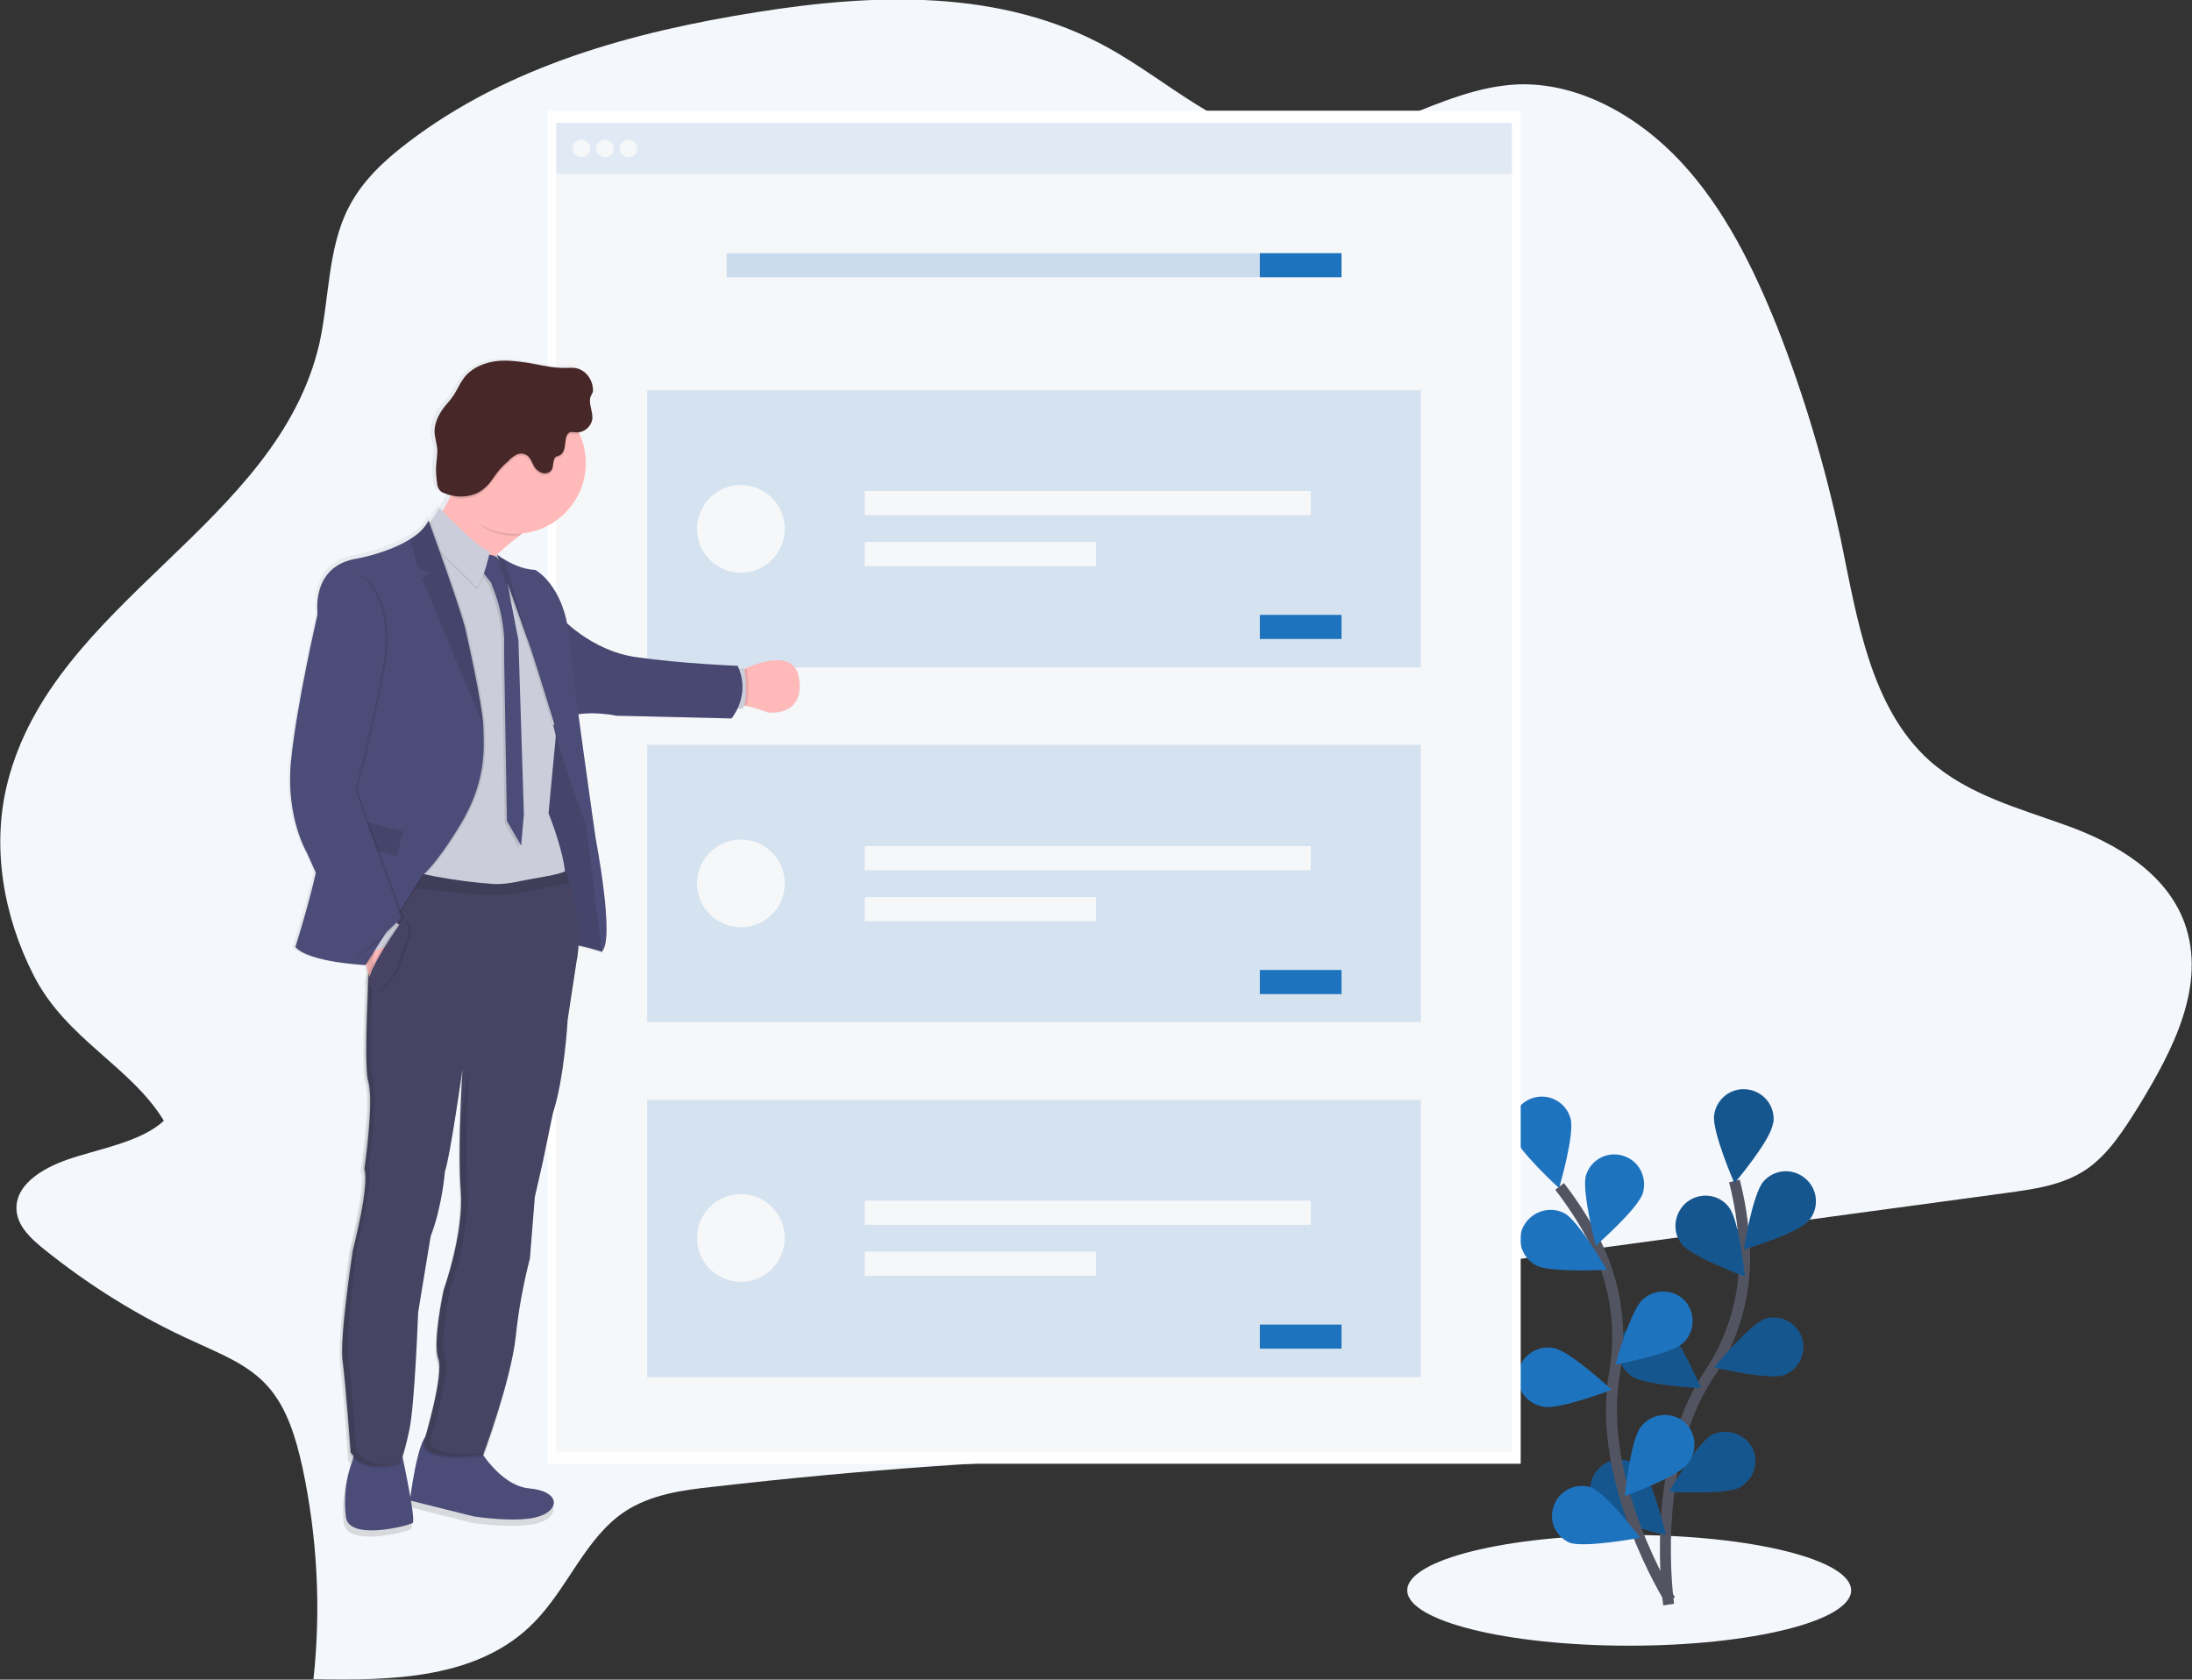 <?xml version="1.0" encoding="UTF-8"?>
<!-- Generator: Adobe Illustrator 24.0.0, SVG Export Plug-In . SVG Version: 6.00 Build 0) -->
<svg xmlns="http://www.w3.org/2000/svg" xmlns:xlink="http://www.w3.org/1999/xlink" version="1.1" id="_x37_0bb2b30-be60-4de4-9e4b-86e23973444e" x="0px" y="0px" viewBox="0 0 400 306.5" style="enable-background:new 0 0 400 306.5;" xml:space="preserve"><rect x="0" y="0" width="400" height="306.5" fill="#333333" stroke="none"/> <style type="text/css"> .st0{fill:#F4F7FC;enable-background:new ;} .st1{fill:none;stroke:#535461;stroke-width:2;stroke-miterlimit:10;} .st2{fill:#1e73be;} .st3{opacity:0.25;enable-background:new ;} .st4{fill:#FFFFFF;} .st5{fill:#F6F7F9;} .st6{opacity:0.1;} .st7{opacity:0.2;} .st8{opacity:0.15;} .st9{fill:url(#SVGID_1_);} .st10{fill:#4C4C78;} .st11{fill:#FFB9B9;} .st12{opacity:0.1;enable-background:new ;} .st13{fill:#CBCDDA;} .st14{opacity:5.000000e-02;enable-background:new ;} .st15{fill:none;stroke:#0000FF;stroke-miterlimit:10;} .st16{fill:#474463;} .st17{fill:#472727;} </style> <path class="st0" d="M12.3,211.6c-4.6,1.6-10.1,4.8-9.2,9.9c0.5,2.6,2.6,4.5,4.5,6.1c8.5,6.9,17.8,12.7,27.8,17.2 c4.7,2.2,9.8,4.1,13.4,8.1c3.6,4,5.2,9.5,6.4,14.9c2.7,12.7,3.4,25.7,2,38.6c14.3,0.3,30.2,0,40.3-10.4c6.1-6.2,9.3-15.3,16.4-20.1 c4.8-3.2,10.6-4,16.3-4.6c26.8-3.1,53.7-5,80.8-5.7c11.3-0.3,22.9-0.4,33.5-4.3s20.2-12.6,22.4-24.3c0.3-1.8,0.5-3.8,1.8-5.1 c1.1-1.1,2.8-1.4,4.3-1.6l93-12.6c5.1-0.7,10.4-1.4,14.7-4.3c4.1-2.8,6.9-7.3,9.6-11.6c6.1-10,12.5-22,8.3-33.5 c-3.4-9.1-12.5-14.4-21.3-17.6s-18.1-5.6-25.2-11.9c-10.8-9.7-13.2-25.9-16.2-40.4c-2.8-13.1-6.6-26-11.5-38.5 c-4.4-11-9.7-21.8-17.6-30.3S288,15,277,15.4c-14.5,0.6-27.2,11.8-41.6,10.4c-12.2-1.2-22.2-11-33.2-17.1 c-19.5-10.8-42.6-9.9-64-6.5c-22.7,3.6-45.5,9.8-63.9,23.9c-4.2,3.2-8.2,6.9-10.7,11.8c-3.8,7.4-3.5,16.5-5.3,24.7 c-7.6,33.2-48.5,47.1-56.9,80.1c-3,11.7-0.8,24.4,4.7,35.2c5.9,11.7,17.7,16.6,23.8,26.6C25.8,208.4,17.7,209.7,12.3,211.6z"></path> <title>onboarding</title> <ellipse class="st0" cx="297.3" cy="290.2" rx="40.5" ry="10.1"></ellipse> <path class="st1" d="M304.5,292.8c0,0-3.7-25.3,7.3-41.9c4.7-6.9,7-15.2,6.5-23.6c-0.2-4-0.8-7.9-1.8-11.8"></path> <path class="st2" d="M323.5,205.1c-0.4,3-7,10.8-7,10.8s-4.1-9.4-3.7-12.4c0.4-3,3.1-5.1,6.1-4.7c3,0.4,5.1,3.1,4.7,6.1 C323.5,205,323.5,205,323.5,205.1L323.5,205.1z"></path> <path class="st2" d="M330,222.8c-2,2.3-11.8,5.2-11.8,5.2s1.6-10.1,3.6-12.4c2-2.3,5.4-2.5,7.7-0.5C331.8,217.1,332,220.6,330,222.8 L330,222.8L330,222.8L330,222.8z"></path> <path class="st2" d="M325.6,250.9c-2.8,1-12.8-1.4-12.8-1.4s6.5-7.9,9.4-8.9c2.9-0.8,5.9,0.9,6.7,3.8 C329.6,247,328.2,249.9,325.6,250.9z"></path> <path class="st2" d="M317.5,271.4c-2.6,1.4-12.9,0.8-12.9,0.8s5.1-8.9,7.7-10.3c2.6-1.4,5.9-0.4,7.4,2.2 C321.1,266.6,320.1,269.9,317.5,271.4L317.5,271.4L317.5,271.4z"></path> <path class="st2" d="M306.9,227c1.8,2.4,11.5,5.9,11.5,5.9s-1-10.2-2.9-12.6c-1.8-2.4-5.2-2.8-7.6-1 C305.5,221.2,305,224.7,306.9,227z"></path> <path class="st2" d="M297.7,251.1c2.4,1.7,12.7,2.2,12.7,2.2s-4-9.4-6.5-11.2c-2.4-1.8-5.8-1.2-7.6,1.2c-1.8,2.4-1.2,5.8,1.2,7.6 C297.6,251,297.6,251.1,297.7,251.1L297.7,251.1z"></path> <path class="st2" d="M291.9,275.7c2.1,2.1,12.1,4.4,12.1,4.4s-2.4-10-4.5-12.1c-2.1-2.1-5.5-2.2-7.7-0.1c-2.1,2.1-2.2,5.5-0.1,7.7 C291.9,275.7,291.9,275.7,291.9,275.7L291.9,275.7L291.9,275.7z"></path> <path class="st3" d="M323.5,205.1c-0.4,3-7,10.8-7,10.8s-4.1-9.4-3.7-12.4c0.4-3,3.1-5.1,6.1-4.7c3,0.4,5.1,3.1,4.7,6.1 C323.5,205,323.5,205,323.5,205.1L323.5,205.1z"></path> <path class="st3" d="M330,222.8c-2,2.3-11.8,5.2-11.8,5.2s1.6-10.1,3.6-12.4c2-2.3,5.4-2.5,7.7-0.5C331.8,217.1,332,220.6,330,222.8 L330,222.8L330,222.8L330,222.8z"></path> <path class="st3" d="M325.6,250.9c-2.8,1-12.8-1.4-12.8-1.4s6.5-7.9,9.4-8.9c2.9-0.8,5.9,0.9,6.7,3.8 C329.6,247,328.2,249.9,325.6,250.9z"></path> <path class="st3" d="M317.5,271.4c-2.6,1.4-12.9,0.8-12.9,0.8s5.1-8.9,7.7-10.3c2.6-1.4,5.9-0.4,7.4,2.2 C321.1,266.6,320.1,269.9,317.5,271.4L317.5,271.4L317.5,271.4z"></path> <path class="st3" d="M306.9,227c1.8,2.4,11.5,5.9,11.5,5.9s-1-10.2-2.9-12.6c-1.8-2.4-5.2-2.8-7.6-1 C305.5,221.2,305,224.7,306.9,227z"></path> <path class="st3" d="M297.7,251.1c2.4,1.7,12.7,2.2,12.7,2.2s-4-9.4-6.5-11.2c-2.4-1.8-5.8-1.2-7.6,1.2c-1.8,2.4-1.2,5.8,1.2,7.6 C297.6,251,297.6,251.1,297.7,251.1L297.7,251.1z"></path> <path class="st3" d="M291.9,275.7c2.1,2.1,12.1,4.4,12.1,4.4s-2.4-10-4.5-12.1c-2.1-2.1-5.5-2.2-7.7-0.1c-2.1,2.1-2.2,5.5-0.1,7.7 C291.9,275.7,291.9,275.7,291.9,275.7L291.9,275.7L291.9,275.7z"></path> <path class="st1" d="M304.8,292c0,0-13.6-21.6-10.2-41.3c1.5-8.2,0.2-16.7-3.6-24.2c-1.8-3.5-4-6.9-6.4-10"></path> <path class="st2" d="M286.6,204.1c0.8,2.9-2.1,12.7-2.1,12.7s-7.6-6.9-8.4-9.8c-0.8-2.9,0.9-5.9,3.8-6.7 C282.8,199.5,285.8,201.2,286.6,204.1L286.6,204.1z"></path> <path class="st2" d="M299.8,217.7c-0.9,2.9-8.6,9.6-8.6,9.6s-2.6-9.9-1.8-12.8c0.9-2.9,3.9-4.5,6.8-3.6S300.6,214.8,299.8,217.7 L299.8,217.7z"></path> <path class="st2" d="M307.1,245.1c-2.2,2-12.3,3.9-12.3,3.9s2.7-9.9,5-11.9c2.2-2,5.7-1.9,7.7,0.3 C309.5,239.7,309.3,243.1,307.1,245.1L307.1,245.1z"></path> <path class="st2" d="M308,267.1c-1.8,2.4-11.5,5.9-11.5,5.9s1-10.2,2.9-12.6c1.8-2.4,5.2-2.9,7.6-1.2s2.9,5.2,1.2,7.6 C308.1,267,308,267.1,308,267.1L308,267.1L308,267.1z"></path> <path class="st2" d="M280.3,230.9c2.6,1.4,12.9,0.8,12.9,0.8s-5.1-8.9-7.7-10.3c-2.6-1.4-5.9-0.4-7.4,2.2S277.7,229.5,280.3,230.9z"></path> <path class="st2" d="M281.6,256.7c2.9,0.6,12.5-3.1,12.5-3.1s-7.5-7-10.5-7.6c-2.9-0.6-5.8,1.2-6.5,4.1s1.2,5.8,4.1,6.5 C281.5,256.6,281.6,256.6,281.6,256.7z"></path> <path class="st2" d="M286.4,281.5c2.8,1,12.9-0.9,12.9-0.9s-6.2-8.2-9-9.2c-2.9-0.9-5.9,0.7-6.8,3.5 C282.6,277.5,283.8,280.3,286.4,281.5L286.4,281.5z"></path> <polygon class="st4" points="99.9,20.2 99.9,29.8 99.9,267.1 277.5,267.1 277.5,29.8 277.5,20.2 "></polygon> <rect x="101.5" y="22.4" class="st5" width="174.4" height="9.4"></rect> <g class="st6"> <rect x="101.5" y="22.4" class="st2" width="174.4" height="9.4"></rect> </g> <rect x="101.5" y="31.8" class="st5" width="174.4" height="233.1"></rect> <circle class="st5" cx="106.1" cy="27.1" r="1.6"></circle> <circle class="st5" cx="110.4" cy="27.1" r="1.6"></circle> <circle class="st5" cx="114.7" cy="27.1" r="1.6"></circle> <g class="st7"> <rect x="132.6" y="46.2" class="st2" width="112.2" height="4.4"></rect> </g> <rect x="229.9" y="46.2" class="st2" width="14.9" height="4.4"></rect> <g class="st8"> <rect x="118.1" y="71.2" class="st2" width="141.2" height="50.6"></rect> </g> <rect x="157.8" y="89.6" class="st5" width="81.4" height="4.4"></rect> <rect x="157.8" y="98.9" class="st5" width="42.2" height="4.4"></rect> <rect x="229.9" y="112.2" class="st2" width="14.9" height="4.4"></rect> <circle class="st5" cx="135.2" cy="96.5" r="8"></circle> <g class="st8"> <rect x="118.1" y="135.9" class="st2" width="141.2" height="50.6"></rect> </g> <rect x="157.8" y="154.4" class="st5" width="81.4" height="4.4"></rect> <rect x="157.8" y="163.7" class="st5" width="42.2" height="4.4"></rect> <rect x="229.9" y="177" class="st2" width="14.9" height="4.4"></rect> <circle class="st5" cx="135.2" cy="161.2" r="8"></circle> <g class="st8"> <rect x="118.1" y="200.7" class="st2" width="141.2" height="50.6"></rect> </g> <rect x="157.8" y="219.1" class="st5" width="81.4" height="4.4"></rect> <rect x="157.8" y="228.4" class="st5" width="42.2" height="4.4"></rect> <rect x="229.9" y="241.7" class="st2" width="14.9" height="4.4"></rect> <circle class="st5" cx="135.2" cy="225.9" r="8"></circle> <linearGradient id="SVGID_1_" gradientUnits="userSpaceOnUse" x1="-375.817" y1="785.64" x2="-375.817" y2="570.408" gradientTransform="matrix(-1 0 0 1 -276.388 -505.432)"> <stop offset="0" style="stop-color:#808080;stop-opacity:0.25"></stop> <stop offset="0.54" style="stop-color:#808080;stop-opacity:0.12"></stop> <stop offset="1" style="stop-color:#808080;stop-opacity:0.1"></stop> </linearGradient> <path class="st9" d="M57.2,159c-1.4,6.2-3.8,13.8-3.8,13.8c2.4,2.8,12.9,3.3,12.9,3.3l0,0h0.2c0.1,0.4,0.2,0.8,0.3,1.1 c0,0.4,0,0.7-0.1,1.1c-0.2,0.4-0.2,0.9-0.2,1.3c0,0.1,0,0.2,0.1,0.3c-0.3,5.6-0.4,11.5-0.3,15c0,1,0.1,1.9,0.3,2.9 c0.2,0.7,0.3,1.5,0.3,2.2c0.2,5-1.1,13.5-1.1,13.5s0,0.1,0,0.2c0,0.1,0,0.2,0,0.2c0.1,0.3,0.2,0.7,0.2,1.1 c0.1,4.2-2.3,13.5-2.3,13.5s-2,14.2-1.7,19.6c0,0.4,0,0.9,0.1,1.3c0.6,4.5,1.4,17.1,1.4,17.1c0.1,0.2,0.3,0.4,0.5,0.6 c-0.1,0.3-0.2,0.6-0.2,0.8c-0.9,2.8-1.3,5.8-1.2,8.8c0,0.4,0.1,0.7,0.1,1.1c0.4,4.6,11.6,1.8,12.3,1.2c0.3-0.2,0.1-1.9-0.3-4 l11.5,2.9c0,0,8.2,1.2,12.1,0s3.8-4.5-1.8-5.1c-3.9-0.4-7-4-8.5-6.2c0.6-1.6,5-13.9,5.8-21.4c0.5-4.9,1.4-9.8,2.6-14.5l0.9-11.3 l1.5-6.6l1.8-8.8c2.1-6.4,2.7-17.2,2.7-17.2l1.6-10.6c0.2-1.1,0.3-2.3,0.4-3.5c1.5,0.3,3,0.7,4.5,1.2c2.5-2-1.1-20.8-1.1-20.8 s-1.7-11.9-3.2-22.8c3.3-0.5,6.9,0.3,6.9,0.3l21.1,0.5c0.4-0.6,0.8-1.2,1.1-1.8h0.9c0.1-0.2,0.2-0.3,0.3-0.5l0.4,0.1 c1.4,0.3,2.7,0.7,4,1.2c0,0,6.7,0.8,5.7-6.2c-0.7-5.2-6.7-3.3-9.7-2l-0.4,0.2c0-0.2,0-0.3,0-0.3l-1,0.2c-0.1-0.1-0.1-0.3-0.2-0.4 c0,0-10.4-0.4-18.8-1.7c-6-0.9-10.5-4.3-12.6-6.2c-1.5-7.5-5.8-9.7-5.8-9.7c-2.4-0.1-4.5-1.2-5.8-2c-0.5-0.3-0.9-0.6-1.4-0.9 l-0.2,0.1l0,0c1.4-1.3,2.9-2.5,4.2-3.6l0.6-0.5c7.1-0.7,12.3-7,11.6-14.2c-0.1-1.4-0.5-2.7-1.1-4c-0.1-0.1-0.1-0.3-0.2-0.4 c1.3-0.1,2.4-1.2,2.6-2.5c0.1-1.5-0.9-3-0.2-4.3c0.1-0.2,0.2-0.4,0.3-0.6c0.1-0.2,0.1-0.4,0-0.6c-0.1-1.3-0.7-2.4-1.8-3.1 c-1.5-1.1-2.8-0.5-4.5-0.6c-1.9-0.1-3.8-0.6-5.6-0.9c-2.1-0.3-4.3-0.6-6.5-0.2s-4.2,1.4-5.5,3.2c-0.5,0.8-0.9,1.6-1.4,2.4 c-0.6,0.9-1.3,1.7-2,2.5c-1.1,1.4-2,3.1-1.9,4.9c0,1,0.4,2,0.5,3c0,0.9-0.1,1.9-0.2,2.8c-0.1,1.2,0,2.4,0.2,3.6c0,0.4,0.2,0.7,0.4,1 c0.2,0.3,0.6,0.5,0.9,0.6c0.4,0.1,0.7,0.3,1.1,0.3c-0.4,1-0.9,1.9-1.6,2.8L80,91.9l-1.5,2.4l-0.1-0.2c-0.1,0.2-0.2,0.3-0.2,0.4 L78,94.2c-0.7,1.4-1.9,2.5-3.4,3.4c-4,2.5-9.6,3.6-9.6,3.6c-9,1.3-7.3,10.6-7.3,10.6s-3.8,16.6-4.9,26.9 c-1.1,10.3,2.9,16.8,2.9,16.8L57.2,159z M100.2,128.6c0.3,1.1,0.7,2.2,0.9,3.2l-0.2,0.1C100.8,131,100.5,129.9,100.2,128.6 L100.2,128.6L100.2,128.6z M90.3,100.8L90.3,100.8L90.3,100.8L90.3,100.8z M74.8,274.4c-0.4-2.6-1.1-5.8-1.5-7.7 c0.3-0.9,0.7-2.4,1.1-4.5c1-4.8,1.6-21.6,1.6-21.6l2.4-14.2c2.1-5.4,2.6-11.9,2.6-11.9c0.9-2.3,2.9-16.2,3.2-18.5 c-0.1,1.6-0.3,5.5-0.4,9.8c0,0,0,0.1,0,0.1c-0.1,3.3-0.1,6.8,0,9.8l0,0c0,0.8,0.1,1.6,0.1,2.3c0,0.2,0,0.4,0,0.6 c0.3,7.6-3.1,17.1-3.1,17.1s-1.5,7.1-1.3,11c0,0.7,0.1,1.4,0.3,2.1c0.1,0.3,0.2,0.6,0.2,1c0.1,3.8-2.2,11.7-2.7,13.7 C75.9,266.1,75,272.7,74.8,274.4z"></path> <path class="st10" d="M87.2,264c0,0,3.9,7.1,9.4,7.6c5.5,0.5,5.7,3.8,1.8,5.1s-12,0-12,0l-11.6-2.9c0,0,1.4-11.4,3.3-12 S87.2,264,87.2,264z"></path> <path class="st10" d="M73.1,264.2c0,0,2.9,13.2,2.2,13.7s-11.8,3.4-12.2-1.2c0-0.4-0.1-0.8-0.1-1.1c-0.2-3,0.2-5.9,1.2-8.7 c0.3-0.9,0.5-1.8,0.5-2.7C64.4,262.3,73.1,264.2,73.1,264.2z"></path> <path class="st11" d="M76.8,97.4c0,0,9,22,7.4,15c-1.1-4.7,5.8-10.9,10.5-14.6c2.4-1.9,4.3-3.1,4.3-3.1S82,75.1,83.2,83.5 c0.3,2.3,0,4.7-0.9,6.8C81.1,93.2,79.2,95.6,76.8,97.4z"></path> <path class="st11" d="M134.1,128.7c0.7-0.1,1.4-0.1,2.1,0.1c1.4,0.3,2.7,0.7,4,1.2c0,0,6.6,0.8,5.6-6.1c-0.7-5.2-6.6-3.3-9.6-2 c-1,0.4-1.7,0.8-1.7,0.8L134.1,128.7z"></path> <path class="st12" d="M134.1,128.7c0.7-0.1,1.4-0.1,2.1,0.1c0.7-1.8,0.2-6.1,0.1-6.9c-1,0.4-1.7,0.8-1.7,0.8L134.1,128.7z"></path> <path class="st13" d="M134.1,122.1l1.7-0.3c0,0,0.9,5.9-0.3,7.5h-2L134.1,122.1z"></path> <path class="st10" d="M99.4,133c0,0,5.3-3.1,5.9,0.8s1.5,10.8,1.5,10.8l1.5,8.7l1.9,17.4l-0.3,3c0,0-5.6-1.9-7-1.2s-2.4-7.3-2.4-7.3 l-2.2-8.3L98,139.4L99.4,133z"></path> <path class="st12" d="M99.4,133c0,0,5.3-3.1,5.9,0.8s1.5,10.8,1.5,10.8l1.5,8.7l1.9,17.4l-0.3,3c0,0-5.6-1.9-7-1.2s-2.4-7.3-2.4-7.3 l-2.2-8.3L98,139.4L99.4,133z"></path> <path class="st10" d="M102.2,112.5c0,0,5.5,6.2,13.8,7.4s18.6,1.6,18.6,1.6s2.6,4.6-1.1,9.6l-21-0.5c0,0-4.6-1-8.2,0L102.2,112.5z"></path> <path class="st14" d="M102.2,112.5c0,0,5.5,6.2,13.8,7.4s18.6,1.6,18.6,1.6s2.6,4.6-1.1,9.6l-21-0.5c0,0-4.6-1-8.2,0L102.2,112.5z"></path> <path class="st15" d="M147.8,137.9"></path> <path class="st12" d="M83.2,90.2c2,4.4,5.6,7.6,10.8,7.6c0.2,0,0.4,0,0.7,0c2.4-1.9,4.3-3.1,4.3-3.1S82,75.1,83.2,83.6 C83.6,86.1,84,88.2,83.2,90.2z"></path> <path class="st11" d="M81.1,84.5c0,7.1,5.8,12.9,12.9,12.9c7.1,0,12.9-5.8,12.9-12.9c0-7.1-5.8-12.9-12.9-12.9l0,0 C86.9,71.7,81.1,77.4,81.1,84.5C81.1,84.5,81.1,84.5,81.1,84.5z"></path> <path class="st13" d="M73.3,163.1c0,0,28.7,2.5,29.7-1.1c1.1-3.7-2.9-13.6-2.9-13.6l1.3-13.8l0-0.5c0,0-3.6-15-3.5-16.2 c0.1-1.1-5.8-13.6-7-16.2l-0.2-0.5l-0.2,0.1l-0.1,0.1l-1.4,0.8l-5.6-1.3l-6.7-3.5l-0.6,38.3L73.3,163.1z"></path> <path class="st12" d="M88.2,101.7c0,0,2-0.5,2.7,1.4c0.3,0.8,0.6,1.7,1.1,2.4l0.8,4.5l1.4,7.2l1,31.8l-0.5,5.7l-2.6-4.5l-0.5-29.7 v-3.7c-0.2-3.2-0.9-6.3-2.1-9.3l-0.3-0.8l-2.2-2.9L88.2,101.7z"></path> <path class="st10" d="M88.6,101.3c0,0,2-0.5,2.7,1.4c0.3,0.8,0.6,1.7,1.1,2.4l0.8,4.5l1.4,7.2l1,31.8l-0.5,5.7l-2.6-4.5L92,120.1 v-3.7c-0.2-3.2-0.9-6.3-2.1-9.3l-0.3-0.8l-2.2-2.8L88.6,101.3z"></path> <path class="st12" d="M80.2,93c0,0,6.8,7.2,9.2,8c0,0-1.2,5.5-2.4,6.5c0,0-7.1-7.3-8.4-7.8l-1.1-2.6L80.2,93z"></path> <path class="st13" d="M80.2,92.7c0,0,6.8,7.2,9.2,8c0,0-1.2,5.5-2.4,6.5c0,0-7.1-7.3-8.4-7.8l-1.1-2.6L80.2,92.7z"></path> <path class="st12" d="M90.3,101.2l0.1,0.2l2.2,5.8l3.9,11c0,0,0,0.1,0.1,0.3c0.6,2,4.1,12.9,4.8,16l0-0.5c0,0-3.6-15-3.5-16.2 c0.1-1.1-5.8-13.6-7-16.2c-0.2-0.1-0.3-0.2-0.4-0.3L90.3,101.2z"></path> <path class="st10" d="M90.7,101.2l2.2,6l3.9,11c0,0,0,0.1,0.1,0.3c0.7,2.1,4.6,14.3,4.9,16.5c0.3,2.4,5.2,15.7,5.2,15.7l2.8,22.9 c2.5-1.9-1.1-20.6-1.1-20.6s-4-27.7-4.9-37c-0.9-9.2-6.1-12-6.1-12c-2.4-0.1-4.5-1.2-5.8-2C91.6,101.9,91.2,101.5,90.7,101.2z"></path> <path class="st12" d="M62.5,248.5c0.6,4.5,1.4,16.9,1.4,16.9c2.8,4.2,9,1.9,9,1.9s0.7-1.3,1.7-6s1.6-21.4,1.6-21.4l2.3-14 c2.1-5.4,2.6-11.8,2.6-11.8c0.9-2.4,3.2-18.6,3.2-18.6S83.4,210,84,217.7c0.6,7.6-3.1,18-3.1,18s-2.1,9.6-1,12.6s-2.7,15.4-2.7,15.4 c0.3,3.6,10.9,2.1,10.9,2.1s5-13.4,5.9-21.4c0.5-4.9,1.4-9.7,2.6-14.4l0.9-11.2l1.5-6.6l1.8-8.7c2.1-6.4,2.7-17.1,2.7-17.1l1.6-10.5 c1.1-5.2-0.3-11.3-1.2-14.4c-0.4-1.4-0.7-2.2-0.7-2.2c-0.9,0.7-6.2,1.4-8.9,2c-1.5,0.3-3,0.5-4.5,0.4c-6.9-0.5-13.7-1.8-20.3-3.7 l-0.7-0.2l-0.1,1.2l-0.3,2.9l-0.6,5.1c0,0-1.8,27-0.7,30.7s-0.7,16-0.7,16c1,2.9-2.1,14.8-2.1,14.8S62,244.1,62.5,248.5z"></path> <path class="st16" d="M62.5,248.1C63.1,252.6,64,265,64,265c2.8,4.2,9,1.9,9,1.9s0.7-1.3,1.7-6s1.6-21.4,1.6-21.4l2.3-14 c2.1-5.4,2.6-11.8,2.6-11.8c0.9-2.4,3.2-18.6,3.2-18.6s-0.9,14.5-0.3,22.2s-3.1,18-3.1,18s-2.1,9.6-1,12.6s-2.7,15.4-2.7,15.4 c0.3,3.6,10.9,2.1,10.9,2.1s5-13.4,5.9-21.4c0.5-4.9,1.4-9.7,2.6-14.4l0.9-11.2l1.5-6.6l1.8-8.7c2.1-6.4,2.7-17.1,2.7-17.1l1.6-10.5 c1.1-5.2-0.3-11.3-1.2-14.4c-0.4-1.4-0.7-2.2-0.7-2.2c-0.9,0.7-6.2,1.4-8.9,2c-1.5,0.3-3,0.5-4.5,0.4c-6.9-0.5-13.7-1.8-20.3-3.7 l-0.7-0.2l-0.1,1.2l-0.3,2.9l-0.6,5.1c0,0-1.8,27-0.7,30.7s-0.7,16-0.7,16c1,2.9-2.1,14.8-2.1,14.8S62,243.7,62.5,248.1z"></path> <path class="st12" d="M81.1,84.5c0,2.2,0.6,4.4,1.7,6.4c2,0.3,4.1,0,5.6-1.4c1-0.9,1.7-2.1,2.6-3.2c0.6-0.6,1.2-1.3,1.8-1.8 c0.4-0.4,0.9-0.8,1.4-1.1c0.5-0.3,1.2-0.3,1.8,0c0.7,0.4,1,1.3,1.4,2c0.3,0.6,0.8,1.1,1.5,1.3c0.7,0.2,1.4,0,1.8-0.6 c0.4-0.7,0.1-1.9,0.8-2.4c0.2-0.1,0.4-0.2,0.6-0.2c0.9-0.4,1.1-1.7,1.1-2.7c0-0.5,0.2-1.1,0.6-1.4s1-0.1,1.5-0.1c0.2,0,0.3,0,0.4,0 c-2.9-6.5-10.5-9.4-17-6.5C84.1,74.8,81.1,79.5,81.1,84.5L81.1,84.5z"></path> <path class="st17" d="M106.5,67.8c1,0.7,1.6,1.9,1.7,3.1c0,0.2,0,0.4,0,0.6c-0.1,0.2-0.2,0.4-0.3,0.6c-0.7,1.3,0.3,2.8,0.2,4.3 c-0.2,1.4-1.4,2.5-2.8,2.5c-0.5,0-1.1-0.2-1.5,0.1c-0.4,0.3-0.5,0.8-0.6,1.4c-0.1,1-0.2,2.3-1.1,2.7c-0.2,0.1-0.4,0.2-0.6,0.2 c-0.7,0.5-0.4,1.6-0.8,2.4c-0.4,0.6-1.1,0.8-1.8,0.6c-0.6-0.2-1.2-0.7-1.5-1.3c-0.4-0.7-0.6-1.6-1.4-2c-0.6-0.3-1.2-0.3-1.8,0 c-0.5,0.3-1,0.6-1.4,1.1c-0.7,0.6-1.3,1.2-1.8,1.8c-0.9,1.1-1.5,2.3-2.6,3.2c-1.9,1.7-4.9,1.9-7.3,0.9c-0.3-0.1-0.7-0.3-0.9-0.6 c-0.2-0.3-0.4-0.7-0.4-1c-0.2-1.2-0.3-2.4-0.2-3.6c0.1-0.9,0.2-1.9,0.2-2.8c-0.1-1-0.4-2-0.5-3c-0.1-1.8,0.8-3.5,1.9-4.9 c0.7-0.8,1.4-1.6,1.9-2.5c0.5-0.8,0.8-1.6,1.4-2.4c1.2-1.8,3.3-2.8,5.4-3.2c2.1-0.4,4.3-0.1,6.4,0.2c1.9,0.3,3.7,0.8,5.6,0.9 C103.7,67.3,105,66.7,106.5,67.8z"></path> <path class="st12" d="M90.7,101.2l2.2,6l3.9,11c0,0,0,0.1,0.1,0.3l0,0l-4.9-16.4C91.6,101.9,91.1,101.5,90.7,101.2z"></path> <path class="st11" d="M66.4,170.1c0,0-0.2,7.3,1.7,9.1l5.2-9.8l-4.4-2.1L66.4,170.1z"></path> <path class="st12" d="M54.2,172.8c2.4,2.8,12.8,3.3,12.8,3.3l10.3-16.3c0,0,2.4-1.7,7-9.3s4.4-13.5,4.2-17.9c-0.2-4.4-3.1-17-3.1-17 c-0.4-2.8-6.9-20.6-6.9-20.6c-0.7,1.4-1.9,2.5-3.4,3.4c-4,2.5-9.5,3.5-9.5,3.5c-8.9,1.3-7.3,10.5-7.3,10.5s-0.1,35.9,0.5,40.2 C59.4,156.8,54.2,172.8,54.2,172.8z"></path> <polygon class="st13" points="66.3,171.5 66.6,174.2 70.2,172.8 72.9,168.8 70.9,167.2 "></polygon> <path class="st12" d="M66.4,161.2l1.9,0.2l18.3,1.8c2.9,0.3,5.9,0.1,8.8-0.4l8.5-1.7c-0.4-1.4-0.7-2.2-0.7-2.2 c-0.9,0.7-6.2,1.4-8.9,2c-1.5,0.3-3,0.5-4.5,0.4c-6.9-0.5-13.7-1.8-20.3-3.7l-0.8,1L66.4,161.2z"></path> <g class="st6"> <path d="M103,159c0.1,0,0.1-0.1,0.2-0.1l0,0L103,159z"></path> <path d="M64.1,227.8c0,0,3.1-11.9,2.1-14.8c0,0,1.8-12.3,0.7-16c-1.1-3.7,0.7-30.7,0.7-30.7l0.6-5.1l0.3-2.9l0.1-1.2 c0,0,0.2,0.1,0.7,0.2l0.4,0.1l-0.1,0.5l-0.3,2.9l-0.6,5.1c0,0-1.8,27-0.7,30.7s-0.7,16-0.7,16c1,2.9-2.1,14.8-2.1,14.8 s-2.2,15.8-1.6,20.3s1.4,16.9,1.4,16.9c2,3.1,5.9,2.7,7.8,2.2c0,0.1,0,0.1,0,0.1s-6.2,2.3-9-1.9c0,0-0.8-12.4-1.4-16.9 C61.9,243.7,64.1,227.8,64.1,227.8z"></path> <path d="M79.9,247.9c-1.1-3,1-12.6,1-12.6s3.7-10.3,3.1-18c-0.2-3.2-0.2-7.6-0.1-11.6c0.8-5.2,1.7-11,1.7-11s-0.9,14.5-0.3,22.2 c0.6,7.7-3.1,18-3.1,18s-2.1,9.6-1,12.6s-2.7,15.4-2.7,15.4c0.3,2.9,7.1,2.5,9.8,2.2l-0.1,0.3c0,0-10.6,1.5-10.9-2.1 C77.2,263.2,81,250.9,79.9,247.9z"></path> </g> <path class="st10" d="M53.9,172.8c2.4,2.8,12.8,3.3,12.8,3.3L77,159.8c0,0,2.4-1.7,7-9.3s4.4-13.5,4.2-17.9s-3.1-17-3.1-17 c-0.4-2.8-6.9-20.6-6.9-20.6c-0.7,1.4-1.9,2.5-3.4,3.4c-4,2.5-9.5,3.5-9.5,3.5c-8.9,1.3-7.3,10.5-7.3,10.5s-0.1,35.9,0.5,40.2 C59,156.8,53.9,172.8,53.9,172.8z"></path> <path class="st12" d="M76.3,103.7l2.2,0.8l-1.5,1.1l11.2,26.9c-0.3-4.4-3.1-17-3.1-17c-0.4-2.8-6.9-20.6-6.9-20.6 c-0.7,1.4-1.9,2.5-3.4,3.4L76.3,103.7z"></path> <polygon class="st12" points="73.6,151.7 62.2,148.8 60.7,153.4 72.4,156.2 "></polygon> <path class="st12" d="M67.1,105.6c0,0,5.2,4.9,3.2,15.8c-1.9,10.9-5.1,22.7-5.1,22.7l8.5,23.4c0,0-5.9,6.1-8.8,6.9l-8.4-18.7 c0,0-3.9-6.5-2.9-16.7c1-10.2,4.8-26.6,4.8-26.6S58.4,102.3,67.1,105.6z"></path> <path class="st10" d="M66.7,105.6c0,0,5.2,4.9,3.2,15.8c-1.9,10.9-5.1,22.7-5.1,22.7l8.4,23.4c0,0-5.9,6.1-8.8,6.9L56,155.6 c0,0-3.9-6.5-2.9-16.7s4.8-26.6,4.8-26.6S58,102.3,66.7,105.6z"></path> <path class="st12" d="M73,168c0,0-6.6,9.1-6.1,11.5s2.4,1.1,2.4,1.1l2.6-3.6l2.3-6.6C74.3,170.4,74,167.6,73,168z"></path> <path class="st12" d="M73.8,168c0,0-6.6,9.1-6.1,11.5s2.4,1.1,2.4,1.1l2.6-3.6l2.3-6.6C75.1,170.4,74.8,167.6,73.8,168z"></path> <path class="st16" d="M73.4,168c0,0-6.6,9.1-6.1,11.5c0.5,2.4,2.4,1.1,2.4,1.1l2.6-3.6l2.3-6.6C74.7,170.4,74.4,167.6,73.4,168z"></path> </svg>
